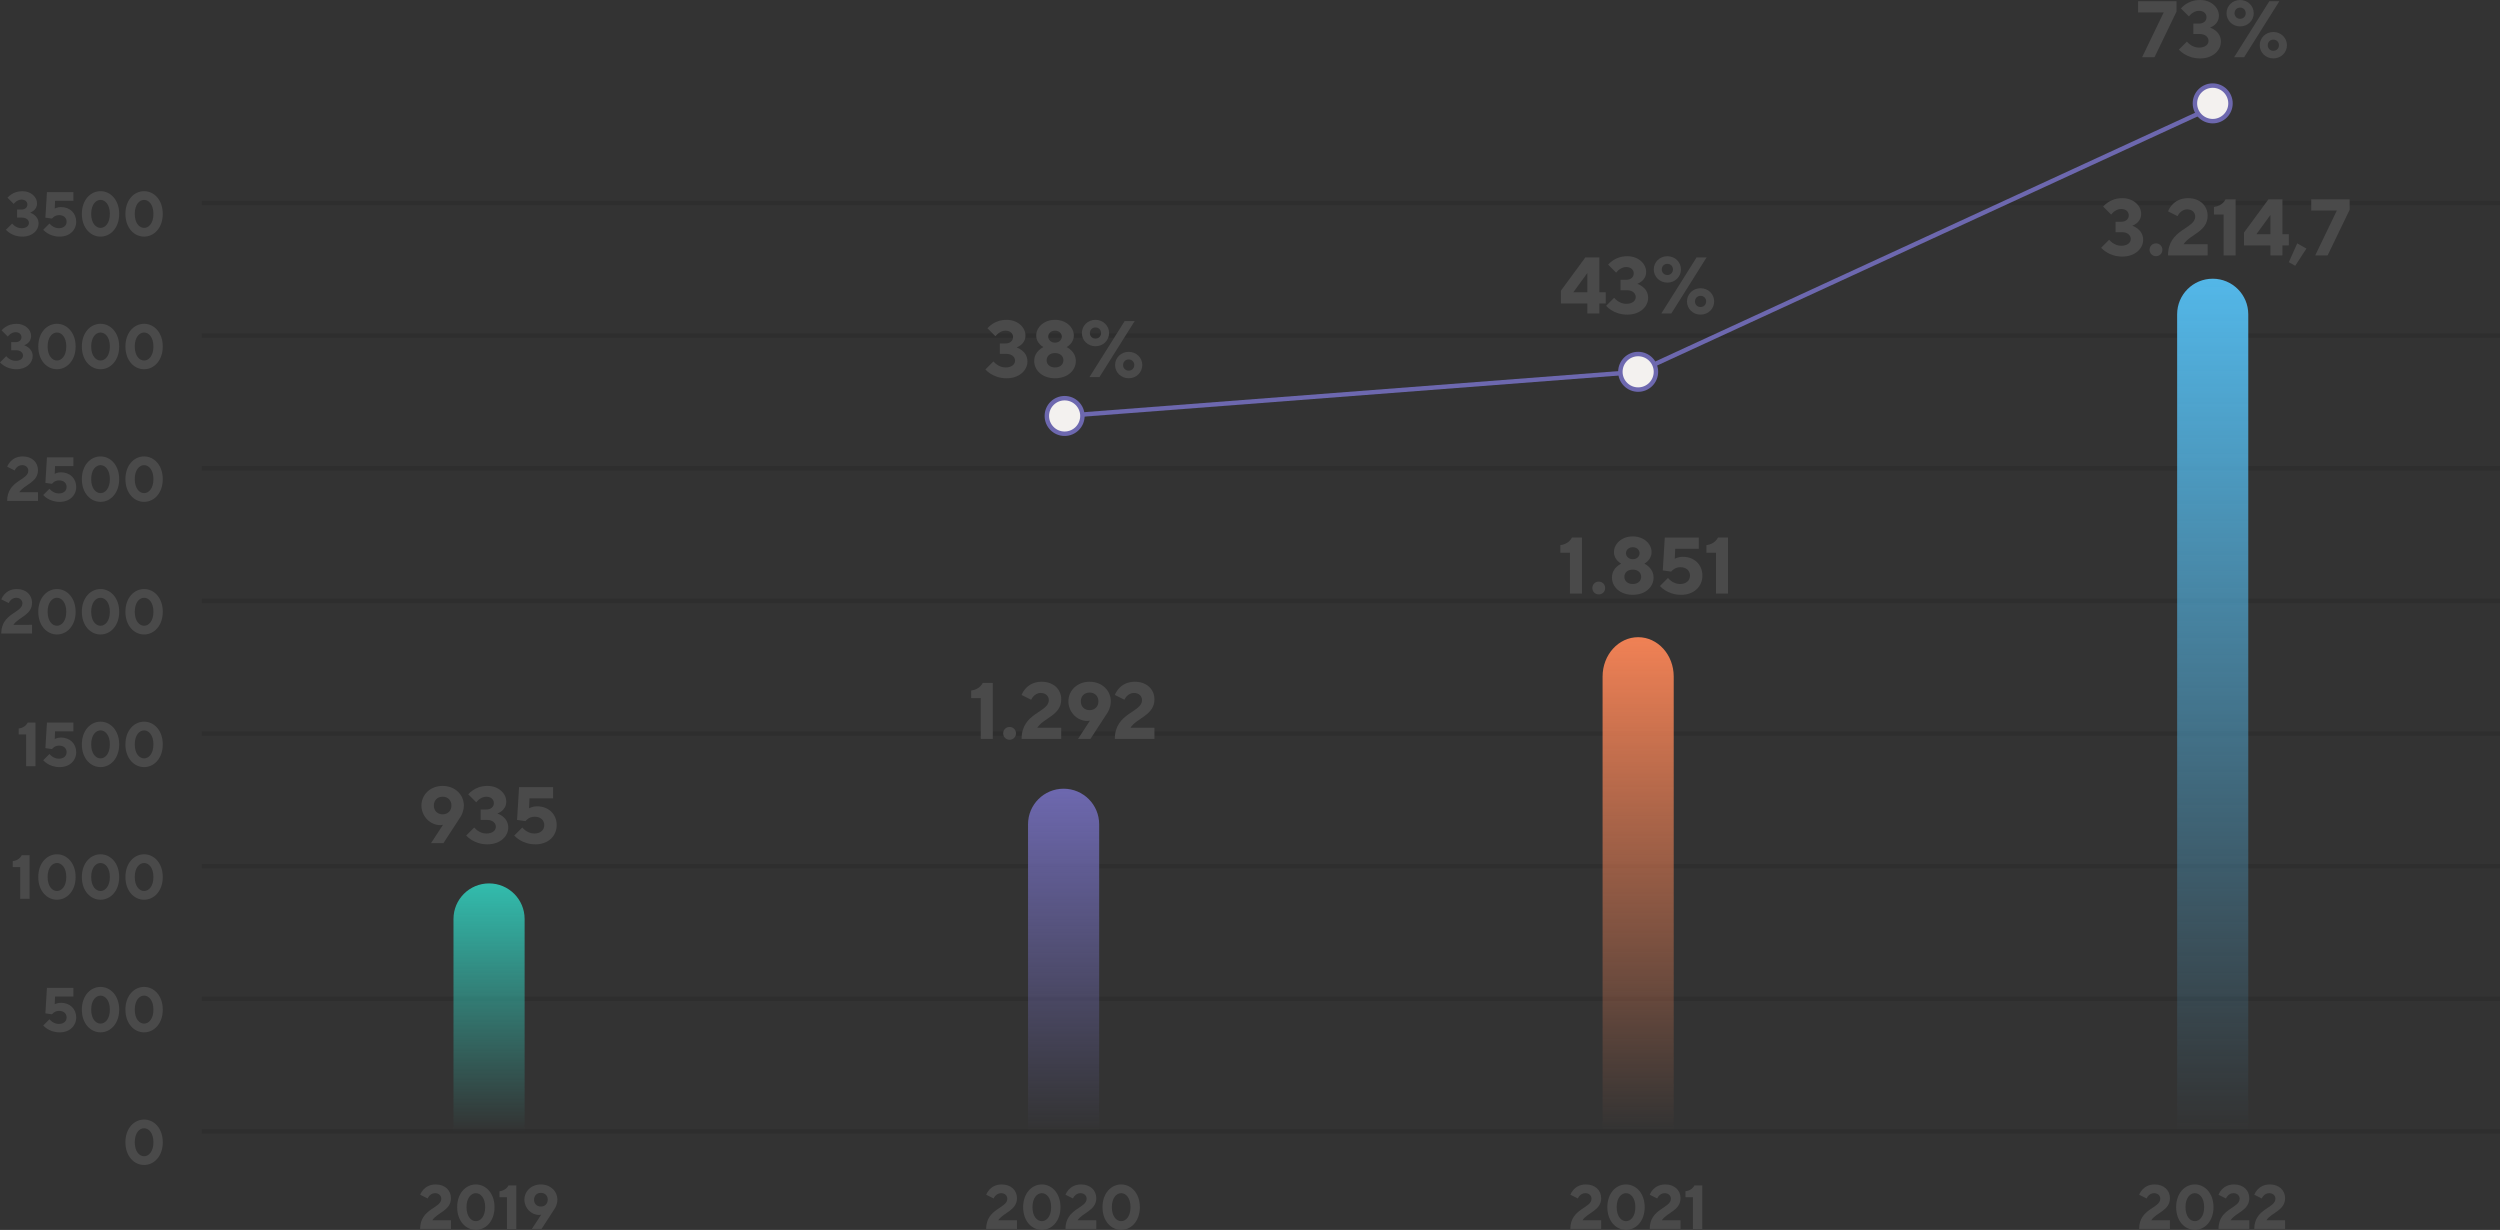 <?xml version="1.0" encoding="UTF-8"?>
<svg xmlns="http://www.w3.org/2000/svg" xmlns:xlink="http://www.w3.org/1999/xlink" id="Layer_2" viewBox="0 0 562.31 276.64">
  <rect x="0" y="0" width="562.31" height="276.64" fill="#333333" stroke="none"/>
  <defs>
    <style>.cls-1{fill:url(#linear-gradient-2);}.cls-2{stroke:#000;}.cls-2,.cls-3,.cls-4{stroke-miterlimit:10;}.cls-2,.cls-4{fill:none;}.cls-5{fill:#4a4a4a;}.cls-6{opacity:.1;}.cls-7{fill:url(#linear-gradient-3);}.cls-8{fill:url(#linear-gradient);}.cls-3{fill:#f3f1ef;}.cls-3,.cls-4{stroke:#6d68af;}.cls-9{fill:url(#linear-gradient-4);}</style>
    <linearGradient id="linear-gradient" x1="110" y1="254.48" x2="110" y2="198.7" gradientTransform="matrix(1, 0, 0, 1, 0, 0)" gradientUnits="userSpaceOnUse">
      <stop offset="0" stop-color="#32bcad" stop-opacity="0"></stop>
      <stop offset="1" stop-color="#32bcad"></stop>
    </linearGradient>
    <linearGradient id="linear-gradient-2" x1="239.23" y1="254.48" x2="239.23" y2="177.4" gradientTransform="matrix(1, 0, 0, 1, 0, 0)" gradientUnits="userSpaceOnUse">
      <stop offset="0" stop-color="#6d68af" stop-opacity="0"></stop>
      <stop offset="1" stop-color="#6d68af"></stop>
    </linearGradient>
    <linearGradient id="linear-gradient-3" x1="368.46" y1="254.48" x2="368.46" y2="143.32" gradientTransform="matrix(1, 0, 0, 1, 0, 0)" gradientUnits="userSpaceOnUse">
      <stop offset="0" stop-color="#f08155" stop-opacity="0"></stop>
      <stop offset="1" stop-color="#f08155"></stop>
    </linearGradient>
    <linearGradient id="linear-gradient-4" x1="497.69" y1="254.48" x2="497.69" y2="62.69" gradientTransform="matrix(1, 0, 0, 1, 0, 0)" gradientUnits="userSpaceOnUse">
      <stop offset="0" stop-color="#53b7e8" stop-opacity="0"></stop>
      <stop offset="1" stop-color="#53b7e8"></stop>
    </linearGradient>
  </defs>
  <g id="Layer_1-2">
    <g>
      <g class="cls-6">
        <g>
          <line class="cls-2" x1="45.39" y1="254.48" x2="562.31" y2="254.48"></line>
          <line class="cls-2" x1="45.39" y1="224.65" x2="562.31" y2="224.65"></line>
          <line class="cls-2" x1="45.39" y1="194.82" x2="562.31" y2="194.82"></line>
          <line class="cls-2" x1="45.39" y1="164.99" x2="562.31" y2="164.99"></line>
          <line class="cls-2" x1="45.39" y1="135.16" x2="562.31" y2="135.16"></line>
          <line class="cls-2" x1="45.39" y1="105.33" x2="562.31" y2="105.33"></line>
          <line class="cls-2" x1="45.39" y1="75.5" x2="562.31" y2="75.5"></line>
          <line class="cls-2" x1="45.39" y1="45.67" x2="562.31" y2="45.67"></line>
        </g>
      </g>
      <g>
        <path class="cls-5" d="M28.21,256.92c0-3.15,1.96-5.11,4.2-5.11s4.2,1.96,4.2,5.11-1.96,5.11-4.2,5.11-4.2-1.96-4.2-5.11Zm6.3,0c0-2.1-1.05-3.15-2.1-3.15s-2.1,1.05-2.1,3.15,1.05,3.15,2.1,3.15,2.1-1.05,2.1-3.15Z"></path>
        <g>
          <path class="cls-5" d="M11.13,229.26c.17,.2,.36,.38,.57,.53,.38,.27,.9,.52,1.53,.52,1.12,0,1.75-.63,1.75-1.47s-.62-1.47-1.68-1.47c-.55,0-.94,.18-1.21,.39-.15,.11-.29,.24-.41,.38l-1.47-.21,.35-5.74h5.95v1.96h-4.13l-.07,1.75c.1-.07,.22-.13,.38-.17,.24-.1,.59-.18,1.02-.18,2.03,0,3.43,1.39,3.43,3.29s-1.47,3.36-3.71,3.36c-1.23,0-2.16-.38-2.77-.77-.36-.22-.67-.48-.94-.77l1.4-1.4Z"></path>
          <path class="cls-5" d="M18.41,227.09c0-3.15,1.96-5.11,4.2-5.11s4.2,1.96,4.2,5.11-1.96,5.11-4.2,5.11-4.2-1.96-4.2-5.11Zm6.3,0c0-2.1-1.05-3.15-2.1-3.15s-2.1,1.05-2.1,3.15,1.05,3.15,2.1,3.15,2.1-1.05,2.1-3.15Z"></path>
          <path class="cls-5" d="M28.21,227.09c0-3.15,1.96-5.11,4.2-5.11s4.2,1.96,4.2,5.11-1.96,5.11-4.2,5.11-4.2-1.96-4.2-5.11Zm6.3,0c0-2.1-1.05-3.15-2.1-3.15s-2.1,1.05-2.1,3.15,1.05,3.15,2.1,3.15,2.1-1.05,2.1-3.15Z"></path>
        </g>
        <g>
          <path class="cls-5" d="M4.55,195.02h-1.68v-1.33c.79-.1,1.28-.42,1.6-.74,.18-.18,.32-.38,.43-.59h1.75v9.81h-2.1v-7.14Z"></path>
          <path class="cls-5" d="M8.61,197.26c0-3.15,1.96-5.11,4.2-5.11s4.2,1.96,4.2,5.11-1.96,5.11-4.2,5.11-4.2-1.96-4.2-5.11Zm6.3,0c0-2.1-1.05-3.15-2.1-3.15s-2.1,1.05-2.1,3.15,1.05,3.15,2.1,3.15,2.1-1.05,2.1-3.15Z"></path>
          <path class="cls-5" d="M18.41,197.26c0-3.15,1.96-5.11,4.2-5.11s4.2,1.96,4.2,5.11-1.96,5.11-4.2,5.11-4.2-1.96-4.2-5.11Zm6.3,0c0-2.1-1.05-3.15-2.1-3.15s-2.1,1.05-2.1,3.15,1.05,3.15,2.1,3.15,2.1-1.05,2.1-3.15Z"></path>
          <path class="cls-5" d="M28.21,197.26c0-3.15,1.96-5.11,4.2-5.11s4.2,1.96,4.2,5.11-1.96,5.11-4.2,5.11-4.2-1.96-4.2-5.11Zm6.3,0c0-2.1-1.05-3.15-2.1-3.15s-2.1,1.05-2.1,3.15,1.05,3.15,2.1,3.15,2.1-1.05,2.1-3.15Z"></path>
        </g>
        <g>
          <path class="cls-5" d="M5.88,165.19h-1.68v-1.33c.79-.1,1.28-.42,1.6-.74,.18-.18,.32-.38,.43-.59h1.75v9.81h-2.1v-7.14Z"></path>
          <path class="cls-5" d="M11.13,169.6c.17,.2,.36,.38,.57,.53,.38,.27,.9,.52,1.53,.52,1.12,0,1.75-.63,1.75-1.47s-.62-1.47-1.68-1.47c-.55,0-.94,.18-1.21,.39-.15,.11-.29,.24-.41,.38l-1.47-.21,.35-5.74h5.95v1.96h-4.13l-.07,1.75c.1-.07,.22-.13,.38-.17,.24-.1,.59-.18,1.02-.18,2.03,0,3.43,1.39,3.43,3.29s-1.47,3.36-3.71,3.36c-1.23,0-2.16-.38-2.77-.77-.36-.22-.67-.48-.94-.77l1.4-1.4Z"></path>
          <path class="cls-5" d="M18.41,167.43c0-3.15,1.96-5.11,4.2-5.11s4.2,1.96,4.2,5.11-1.96,5.11-4.2,5.11-4.2-1.96-4.2-5.11Zm6.3,0c0-2.1-1.05-3.15-2.1-3.15s-2.1,1.05-2.1,3.15,1.05,3.15,2.1,3.15,2.1-1.05,2.1-3.15Z"></path>
          <path class="cls-5" d="M28.21,167.43c0-3.15,1.96-5.11,4.2-5.11s4.2,1.96,4.2,5.11-1.96,5.11-4.2,5.11-4.2-1.96-4.2-5.11Zm6.3,0c0-2.1-1.05-3.15-2.1-3.15s-2.1,1.05-2.1,3.15,1.05,3.15,2.1,3.15,2.1-1.05,2.1-3.15Z"></path>
        </g>
        <g>
          <path class="cls-5" d="M7.21,140.54v1.96H.28c0-4.62,4.76-4.62,4.76-6.79,0-.71-.56-1.26-1.4-1.26-.6,0-1.02,.31-1.29,.6-.15,.17-.29,.36-.39,.59l-1.68-.84c.18-.43,.42-.81,.73-1.15,.53-.57,1.4-1.16,2.77-1.16,2.1,0,3.43,1.34,3.43,3.08,0,2.79-3.08,3.24-4.2,4.97H7.21Z"></path>
          <path class="cls-5" d="M8.61,137.6c0-3.15,1.96-5.11,4.2-5.11s4.2,1.96,4.2,5.11-1.96,5.11-4.2,5.11-4.2-1.96-4.2-5.11Zm6.3,0c0-2.1-1.05-3.15-2.1-3.15s-2.1,1.05-2.1,3.15,1.05,3.15,2.1,3.15,2.1-1.05,2.1-3.15Z"></path>
          <path class="cls-5" d="M18.41,137.6c0-3.15,1.96-5.11,4.2-5.11s4.2,1.96,4.2,5.11-1.96,5.11-4.2,5.11-4.2-1.96-4.2-5.11Zm6.3,0c0-2.1-1.05-3.15-2.1-3.15s-2.1,1.05-2.1,3.15,1.05,3.15,2.1,3.15,2.1-1.05,2.1-3.15Z"></path>
          <path class="cls-5" d="M28.21,137.6c0-3.15,1.96-5.11,4.2-5.11s4.2,1.96,4.2,5.11-1.96,5.11-4.2,5.11-4.2-1.96-4.2-5.11Zm6.3,0c0-2.1-1.05-3.15-2.1-3.15s-2.1,1.05-2.1,3.15,1.05,3.15,2.1,3.15,2.1-1.05,2.1-3.15Z"></path>
        </g>
        <g>
          <path class="cls-5" d="M8.54,110.71v1.96H1.61c0-4.62,4.76-4.62,4.76-6.79,0-.71-.56-1.26-1.4-1.26-.6,0-1.02,.31-1.29,.6-.15,.17-.29,.36-.39,.59l-1.68-.84c.18-.43,.42-.81,.73-1.15,.53-.57,1.4-1.16,2.77-1.16,2.1,0,3.43,1.34,3.43,3.08,0,2.79-3.08,3.24-4.2,4.97h4.2Z"></path>
          <path class="cls-5" d="M11.13,109.94c.17,.2,.36,.38,.57,.53,.38,.27,.9,.52,1.53,.52,1.12,0,1.75-.63,1.75-1.47s-.62-1.47-1.68-1.47c-.55,0-.94,.18-1.21,.39-.15,.11-.29,.24-.41,.38l-1.47-.21,.35-5.74h5.95v1.96h-4.13l-.07,1.75c.1-.07,.22-.13,.38-.17,.24-.1,.59-.18,1.02-.18,2.03,0,3.43,1.39,3.43,3.29s-1.47,3.36-3.71,3.36c-1.23,0-2.16-.38-2.77-.77-.36-.22-.67-.48-.94-.77l1.4-1.4Z"></path>
          <path class="cls-5" d="M18.41,107.77c0-3.15,1.96-5.11,4.2-5.11s4.2,1.96,4.2,5.11-1.96,5.11-4.2,5.11-4.2-1.96-4.2-5.11Zm6.3,0c0-2.1-1.05-3.15-2.1-3.15s-2.1,1.05-2.1,3.15,1.05,3.15,2.1,3.15,2.1-1.05,2.1-3.15Z"></path>
          <path class="cls-5" d="M28.21,107.77c0-3.15,1.96-5.11,4.2-5.11s4.2,1.96,4.2,5.11-1.96,5.11-4.2,5.11-4.2-1.96-4.2-5.11Zm6.3,0c0-2.1-1.05-3.15-2.1-3.15s-2.1,1.05-2.1,3.15,1.05,3.15,2.1,3.15,2.1-1.05,2.1-3.15Z"></path>
        </g>
        <g>
          <path class="cls-5" d="M1.4,80.11c.17,.2,.36,.38,.57,.53,.38,.27,.9,.52,1.53,.52,1.12,0,1.68-.56,1.68-1.19s-.55-1.19-1.54-1.19h-1.12v-1.82h.98c.84,0,1.33-.49,1.33-1.12s-.49-1.12-1.33-1.12c-.55,0-.95,.25-1.27,.49-.18,.15-.34,.31-.48,.49l-1.4-1.4c.24-.27,.52-.52,.84-.73,.56-.38,1.4-.74,2.52-.74,1.96,0,3.29,1.33,3.29,2.73,0,.83-.39,1.33-.77,1.65-.24,.18-.49,.34-.77,.45,.35,.13,.66,.29,.94,.52,.48,.36,.95,1.01,.95,1.93,0,1.53-1.4,2.94-3.64,2.94-1.23,0-2.16-.38-2.77-.77-.36-.22-.67-.48-.94-.77l1.4-1.4Z"></path>
          <path class="cls-5" d="M8.61,77.94c0-3.15,1.96-5.11,4.2-5.11s4.2,1.96,4.2,5.11-1.96,5.11-4.2,5.11-4.2-1.96-4.2-5.11Zm6.3,0c0-2.1-1.05-3.15-2.1-3.15s-2.1,1.05-2.1,3.15,1.05,3.15,2.1,3.15,2.1-1.05,2.1-3.15Z"></path>
          <path class="cls-5" d="M18.41,77.94c0-3.15,1.96-5.11,4.2-5.11s4.2,1.96,4.2,5.11-1.96,5.11-4.2,5.11-4.2-1.96-4.2-5.11Zm6.3,0c0-2.1-1.05-3.15-2.1-3.15s-2.1,1.05-2.1,3.15,1.05,3.15,2.1,3.15,2.1-1.05,2.1-3.15Z"></path>
          <path class="cls-5" d="M28.21,77.94c0-3.15,1.96-5.11,4.2-5.11s4.2,1.96,4.2,5.11-1.96,5.11-4.2,5.11-4.2-1.96-4.2-5.11Zm6.3,0c0-2.1-1.05-3.15-2.1-3.15s-2.1,1.05-2.1,3.15,1.05,3.15,2.1,3.15,2.1-1.05,2.1-3.15Z"></path>
        </g>
        <g>
          <path class="cls-5" d="M2.73,50.28c.17,.2,.36,.38,.57,.53,.38,.27,.9,.52,1.53,.52,1.12,0,1.68-.56,1.68-1.19s-.55-1.19-1.54-1.19h-1.12v-1.82h.98c.84,0,1.33-.49,1.33-1.12s-.49-1.12-1.33-1.12c-.55,0-.95,.25-1.27,.49-.18,.15-.34,.31-.48,.49l-1.4-1.4c.24-.27,.52-.52,.84-.73,.56-.38,1.4-.74,2.52-.74,1.96,0,3.29,1.33,3.29,2.73,0,.83-.39,1.33-.77,1.65-.24,.18-.49,.34-.77,.45,.35,.13,.66,.29,.94,.52,.48,.36,.95,1.01,.95,1.93,0,1.53-1.4,2.94-3.64,2.94-1.23,0-2.16-.38-2.77-.77-.36-.22-.67-.48-.94-.77l1.4-1.4Z"></path>
          <path class="cls-5" d="M11.13,50.28c.17,.2,.36,.38,.57,.53,.38,.27,.9,.52,1.53,.52,1.12,0,1.75-.63,1.75-1.47s-.62-1.47-1.68-1.47c-.55,0-.94,.18-1.21,.39-.15,.11-.29,.24-.41,.38l-1.47-.21,.35-5.74h5.95v1.96h-4.13l-.07,1.75c.1-.07,.22-.13,.38-.17,.24-.1,.59-.18,1.02-.18,2.03,0,3.43,1.39,3.43,3.29s-1.47,3.36-3.71,3.36c-1.23,0-2.16-.38-2.77-.77-.36-.22-.67-.48-.94-.77l1.4-1.4Z"></path>
          <path class="cls-5" d="M18.41,48.11c0-3.15,1.96-5.11,4.2-5.11s4.2,1.96,4.2,5.11-1.96,5.11-4.2,5.11-4.2-1.96-4.2-5.11Zm6.3,0c0-2.1-1.05-3.15-2.1-3.15s-2.1,1.05-2.1,3.15,1.05,3.15,2.1,3.15,2.1-1.05,2.1-3.15Z"></path>
          <path class="cls-5" d="M28.21,48.11c0-3.15,1.96-5.11,4.2-5.11s4.2,1.96,4.2,5.11-1.96,5.11-4.2,5.11-4.2-1.96-4.2-5.11Zm6.3,0c0-2.1-1.05-3.15-2.1-3.15s-2.1,1.05-2.1,3.15,1.05,3.15,2.1,3.15,2.1-1.05,2.1-3.15Z"></path>
        </g>
      </g>
      <path class="cls-8" d="M110,198.7h0c4.42,0,8,3.58,8,8v47.78h-16v-47.78c0-4.42,3.58-8,8-8Z"></path>
      <path class="cls-1" d="M239.23,177.4h0c4.42,0,8,3.58,8,8v69.08h-16v-69.08c0-4.42,3.58-8,8-8Z"></path>
      <path class="cls-7" d="M368.46,143.32h0c4.42,0,8,3.96,8,8.85v102.3h-16v-102.3c0-4.89,3.58-8.85,8-8.85Z"></path>
      <path class="cls-9" d="M497.69,62.69h0c4.42,0,8,3.58,8,8V254.48h-16V70.69c0-4.42,3.58-8,8-8Z"></path>
      <g>
        <path class="cls-5" d="M488.07,274.46v1.96h-6.93c0-4.62,4.76-4.62,4.76-6.79,0-.71-.56-1.26-1.4-1.26-.6,0-1.02,.31-1.29,.6-.15,.17-.29,.36-.39,.59l-1.68-.84c.18-.43,.42-.81,.73-1.15,.53-.57,1.4-1.16,2.77-1.16,2.1,0,3.43,1.34,3.43,3.08,0,2.79-3.08,3.24-4.2,4.97h4.2Z"></path>
        <path class="cls-5" d="M489.47,271.52c0-3.15,1.96-5.11,4.2-5.11s4.2,1.96,4.2,5.11-1.96,5.11-4.2,5.11-4.2-1.96-4.2-5.11Zm6.3,0c0-2.1-1.05-3.15-2.1-3.15s-2.1,1.05-2.1,3.15,1.05,3.15,2.1,3.15,2.1-1.05,2.1-3.15Z"></path>
        <path class="cls-5" d="M505.92,274.46v1.96h-6.93c0-4.62,4.76-4.62,4.76-6.79,0-.71-.56-1.26-1.4-1.26-.6,0-1.02,.31-1.29,.6-.15,.17-.29,.36-.39,.59l-1.68-.84c.18-.43,.42-.81,.73-1.15,.53-.57,1.4-1.16,2.77-1.16,2.1,0,3.43,1.34,3.43,3.08,0,2.79-3.08,3.24-4.2,4.97h4.2Z"></path>
        <path class="cls-5" d="M513.97,274.46v1.96h-6.93c0-4.62,4.76-4.62,4.76-6.79,0-.71-.56-1.26-1.4-1.26-.6,0-1.02,.31-1.29,.6-.15,.17-.29,.36-.39,.59l-1.68-.84c.18-.43,.42-.81,.73-1.15,.53-.57,1.4-1.16,2.77-1.16,2.1,0,3.43,1.34,3.43,3.08,0,2.79-3.08,3.24-4.2,4.97h4.2Z"></path>
      </g>
      <g>
        <path class="cls-5" d="M360.14,274.46v1.96h-6.93c0-4.62,4.76-4.62,4.76-6.79,0-.71-.56-1.26-1.4-1.26-.6,0-1.02,.31-1.29,.6-.15,.17-.29,.36-.39,.59l-1.68-.84c.18-.43,.42-.81,.73-1.15,.53-.57,1.4-1.16,2.77-1.16,2.1,0,3.43,1.34,3.43,3.08,0,2.79-3.08,3.24-4.2,4.97h4.2Z"></path>
        <path class="cls-5" d="M361.53,271.52c0-3.15,1.96-5.11,4.2-5.11s4.2,1.96,4.2,5.11-1.96,5.11-4.2,5.11-4.2-1.96-4.2-5.11Zm6.3,0c0-2.1-1.05-3.15-2.1-3.15s-2.1,1.05-2.1,3.15,1.05,3.15,2.1,3.15,2.1-1.05,2.1-3.15Z"></path>
        <path class="cls-5" d="M377.99,274.46v1.96h-6.93c0-4.62,4.76-4.62,4.76-6.79,0-.71-.56-1.26-1.4-1.26-.6,0-1.02,.31-1.29,.6-.15,.17-.29,.36-.39,.59l-1.68-.84c.18-.43,.42-.81,.73-1.15,.53-.57,1.4-1.16,2.77-1.16,2.1,0,3.43,1.34,3.43,3.08,0,2.79-3.08,3.24-4.2,4.97h4.2Z"></path>
        <path class="cls-5" d="M380.78,269.28h-1.68v-1.33c.79-.1,1.28-.42,1.6-.74,.18-.18,.32-.38,.43-.59h1.75v9.81h-2.1v-7.14Z"></path>
      </g>
      <g>
        <path class="cls-5" d="M228.74,274.46v1.96h-6.93c0-4.62,4.76-4.62,4.76-6.79,0-.71-.56-1.26-1.4-1.26-.6,0-1.02,.31-1.29,.6-.15,.17-.29,.36-.39,.59l-1.68-.84c.18-.43,.42-.81,.73-1.15,.53-.57,1.4-1.16,2.77-1.16,2.1,0,3.43,1.34,3.43,3.08,0,2.79-3.08,3.24-4.2,4.97h4.2Z"></path>
        <path class="cls-5" d="M230.13,271.52c0-3.15,1.96-5.11,4.2-5.11s4.2,1.96,4.2,5.11-1.96,5.11-4.2,5.11-4.2-1.96-4.2-5.11Zm6.3,0c0-2.1-1.05-3.15-2.1-3.15s-2.1,1.05-2.1,3.15,1.05,3.15,2.1,3.15,2.1-1.05,2.1-3.15Z"></path>
        <path class="cls-5" d="M246.58,274.46v1.96h-6.93c0-4.62,4.76-4.62,4.76-6.79,0-.71-.56-1.26-1.4-1.26-.6,0-1.02,.31-1.29,.6-.15,.17-.29,.36-.39,.59l-1.68-.84c.18-.43,.42-.81,.73-1.15,.53-.57,1.4-1.16,2.77-1.16,2.1,0,3.43,1.34,3.43,3.08,0,2.79-3.08,3.24-4.2,4.97h4.2Z"></path>
        <path class="cls-5" d="M247.98,271.52c0-3.15,1.96-5.11,4.2-5.11s4.2,1.96,4.2,5.11-1.96,5.11-4.2,5.11-4.2-1.96-4.2-5.11Zm6.3,0c0-2.1-1.05-3.15-2.1-3.15s-2.1,1.05-2.1,3.15,1.05,3.15,2.1,3.15,2.1-1.05,2.1-3.15Z"></path>
      </g>
      <g>
        <path class="cls-5" d="M101.43,274.46v1.96h-6.93c0-4.62,4.76-4.62,4.76-6.79,0-.71-.56-1.26-1.4-1.26-.6,0-1.02,.31-1.29,.6-.15,.17-.29,.36-.39,.59l-1.68-.84c.18-.43,.42-.81,.73-1.15,.53-.57,1.4-1.16,2.77-1.16,2.1,0,3.43,1.34,3.43,3.08,0,2.79-3.08,3.24-4.2,4.97h4.2Z"></path>
        <path class="cls-5" d="M102.83,271.52c0-3.15,1.96-5.11,4.2-5.11s4.2,1.96,4.2,5.11-1.96,5.11-4.2,5.11-4.2-1.96-4.2-5.11Zm6.3,0c0-2.1-1.05-3.15-2.1-3.15s-2.1,1.05-2.1,3.15,1.05,3.15,2.1,3.15,2.1-1.05,2.1-3.15Z"></path>
        <path class="cls-5" d="M114.03,269.28h-1.68v-1.33c.79-.1,1.28-.42,1.6-.74,.18-.18,.32-.38,.43-.59h1.75v9.81h-2.1v-7.14Z"></path>
        <path class="cls-5" d="M121.73,273.2l-.14,.04c-.1,.01-.2,.03-.35,.03-1.75,0-3.29-1.54-3.29-3.43s1.54-3.43,3.71-3.43,3.71,1.54,3.71,3.43c0,.67-.21,1.26-.42,1.69-.13,.25-.27,.48-.42,.69l-2.73,4.2h-2.17l2.1-3.22Zm-.07-1.82c.91,0,1.54-.63,1.54-1.54s-.63-1.54-1.54-1.54-1.54,.63-1.54,1.54,.63,1.54,1.54,1.54Z"></path>
      </g>
    </g>
    <g>
      <line class="cls-4" x1="368.46" y1="83.63" x2="239.23" y2="93.56"></line>
      <line class="cls-4" x1="497.69" y1="24.08" x2="368.46" y2="83.63"></line>
    </g>
    <circle class="cls-3" cx="497.69" cy="23.25" r="4"></circle>
    <circle class="cls-3" cx="368.46" cy="83.63" r="4"></circle>
    <circle class="cls-3" cx="239.46" cy="93.56" r="4"></circle>
    <g>
      <path class="cls-5" d="M486.67,2.79h-5.76V.27h8.64V2.61l-4.95,10.26h-2.79l4.86-10.08Z"></path>
      <path class="cls-5" d="M491.89,9.36c.22,.25,.47,.49,.74,.68,.49,.34,1.15,.67,1.96,.67,1.44,0,2.16-.72,2.16-1.53s-.7-1.53-1.98-1.53h-1.44v-2.34h1.26c1.08,0,1.71-.63,1.71-1.44s-.63-1.44-1.71-1.44c-.7,0-1.22,.32-1.64,.63-.23,.2-.43,.4-.61,.63l-1.8-1.8c.31-.34,.67-.67,1.08-.94,.72-.49,1.8-.95,3.24-.95,2.52,0,4.23,1.71,4.23,3.51,0,1.06-.5,1.71-.99,2.12-.31,.23-.63,.43-.99,.58,.45,.16,.85,.38,1.21,.67,.61,.47,1.22,1.3,1.22,2.48,0,1.96-1.8,3.78-4.68,3.78-1.58,0-2.77-.49-3.57-.99-.47-.29-.86-.61-1.21-.99l1.8-1.8Z"></path>
      <path class="cls-5" d="M503.86,0c1.73,0,3.06,1.33,3.06,2.97s-1.33,2.97-3.06,2.97-3.06-1.33-3.06-2.97,1.33-2.97,3.06-2.97Zm6.57,.27h2.25l-7.92,12.6h-2.25l7.92-12.6Zm-6.57,3.96c.72,0,1.26-.54,1.26-1.26s-.54-1.26-1.26-1.26-1.26,.54-1.26,1.26,.54,1.26,1.26,1.26Zm7.47,2.97c1.73,0,3.06,1.33,3.06,2.97s-1.33,2.97-3.06,2.97-3.06-1.33-3.06-2.97,1.33-2.97,3.06-2.97Zm1.26,2.97c0-.72-.54-1.26-1.26-1.26s-1.26,.54-1.26,1.26,.54,1.26,1.26,1.26,1.26-.54,1.26-1.26Z"></path>
    </g>
    <g>
      <path class="cls-5" d="M474.4,53.93c.22,.25,.47,.49,.74,.68,.49,.34,1.15,.67,1.96,.67,1.44,0,2.16-.72,2.16-1.53s-.7-1.53-1.98-1.53h-1.44v-2.34h1.26c1.08,0,1.71-.63,1.71-1.44s-.63-1.44-1.71-1.44c-.7,0-1.22,.32-1.64,.63-.23,.2-.43,.4-.61,.63l-1.8-1.8c.31-.34,.67-.67,1.08-.94,.72-.49,1.8-.95,3.24-.95,2.52,0,4.23,1.71,4.23,3.51,0,1.06-.5,1.71-.99,2.12-.31,.23-.63,.43-.99,.58,.45,.16,.85,.38,1.21,.67,.61,.47,1.22,1.3,1.22,2.48,0,1.96-1.8,3.78-4.68,3.78-1.58,0-2.77-.49-3.56-.99-.47-.29-.87-.61-1.21-.99l1.8-1.8Z"></path>
      <path class="cls-5" d="M484.93,54.74c.81,0,1.44,.63,1.44,1.44s-.63,1.44-1.44,1.44-1.44-.63-1.44-1.44,.63-1.44,1.44-1.44Z"></path>
      <path class="cls-5" d="M496.55,54.92v2.52h-8.91c0-5.94,6.12-5.94,6.12-8.73,0-.92-.72-1.62-1.8-1.62-.77,0-1.31,.4-1.66,.77-.2,.22-.38,.47-.5,.76l-2.16-1.08c.23-.56,.54-1.04,.94-1.48,.68-.74,1.8-1.49,3.56-1.49,2.7,0,4.41,1.73,4.41,3.96,0,3.58-3.96,4.16-5.4,6.39h5.4Z"></path>
      <path class="cls-5" d="M500.14,48.26h-2.16v-1.71c1.01-.13,1.64-.54,2.05-.95,.23-.23,.41-.49,.56-.76h2.25v12.6h-2.7v-9.18Z"></path>
      <path class="cls-5" d="M504.73,52.31l5.49-7.47h3.15v7.83h1.44v2.52h-1.44v2.25h-2.7v-2.25h-5.94v-2.88Zm5.94,.36v-4.32l-3.15,4.32h3.15Z"></path>
      <path class="cls-5" d="M516.7,54.74l2.07,1.17-2.52,3.87-1.44-.81,1.89-4.23Z"></path>
      <path class="cls-5" d="M525.61,47.36h-5.76v-2.52h8.64v2.34l-4.95,10.26h-2.79l4.86-10.08Z"></path>
    </g>
    <g>
      <path class="cls-5" d="M353.12,124.33h-2.16v-1.71c1.01-.13,1.64-.54,2.05-.95,.23-.23,.41-.49,.56-.76h2.25v12.6h-2.7v-9.18Z"></path>
      <path class="cls-5" d="M359.6,130.82c.81,0,1.44,.63,1.44,1.44s-.63,1.44-1.44,1.44-1.44-.63-1.44-1.44,.63-1.44,1.44-1.44Z"></path>
      <path class="cls-5" d="M362.57,129.92c0-1.13,.5-1.91,1.03-2.41,.31-.31,.67-.54,1.04-.74-.31-.16-.58-.38-.81-.63-.42-.43-.81-1.06-.81-1.98,0-1.8,1.71-3.51,4.23-3.51s4.23,1.71,4.23,3.51c0,.92-.4,1.55-.81,1.98-.23,.25-.5,.47-.81,.63,.38,.2,.72,.43,1.03,.74,.52,.5,1.04,1.28,1.04,2.41,0,2.07-1.8,3.87-4.68,3.87s-4.68-1.8-4.68-3.87Zm2.79-.18c0,.92,.72,1.62,1.89,1.62s1.89-.7,1.89-1.62-.72-1.62-1.89-1.62-1.89,.7-1.89,1.62Zm.36-5.31c0,.72,.61,1.35,1.53,1.35s1.53-.63,1.53-1.35-.61-1.35-1.53-1.35-1.53,.63-1.53,1.35Z"></path>
      <path class="cls-5" d="M375.17,130.01c.22,.25,.47,.49,.74,.68,.49,.34,1.15,.67,1.96,.67,1.44,0,2.25-.81,2.25-1.89s-.79-1.89-2.16-1.89c-.7,0-1.21,.23-1.55,.5-.2,.14-.38,.31-.52,.49l-1.89-.27,.45-7.38h7.65v2.52h-5.31l-.09,2.25c.13-.09,.29-.16,.49-.22,.31-.13,.76-.23,1.31-.23,2.61,0,4.41,1.78,4.41,4.23s-1.89,4.32-4.77,4.32c-1.58,0-2.77-.49-3.57-.99-.47-.29-.86-.61-1.21-.99l1.8-1.8Z"></path>
      <path class="cls-5" d="M385.97,124.33h-2.16v-1.71c1.01-.13,1.64-.54,2.05-.95,.23-.23,.41-.49,.56-.76h2.25v12.6h-2.7v-9.18Z"></path>
    </g>
    <g>
      <path class="cls-5" d="M220.6,157.03h-2.16v-1.71c1.01-.13,1.64-.54,2.05-.95,.23-.23,.41-.49,.56-.76h2.25v12.6h-2.7v-9.18Z"></path>
      <path class="cls-5" d="M227.08,163.51c.81,0,1.44,.63,1.44,1.44s-.63,1.44-1.44,1.44-1.44-.63-1.44-1.44,.63-1.44,1.44-1.44Z"></path>
      <path class="cls-5" d="M238.69,163.69v2.52h-8.91c0-5.94,6.12-5.94,6.12-8.73,0-.92-.72-1.62-1.8-1.62-.77,0-1.31,.4-1.66,.77-.2,.22-.38,.47-.5,.76l-2.16-1.08c.23-.56,.54-1.04,.94-1.48,.68-.74,1.8-1.49,3.57-1.49,2.7,0,4.41,1.73,4.41,3.96,0,3.58-3.96,4.16-5.4,6.39h5.4Z"></path>
      <path class="cls-5" d="M245.17,162.07l-.18,.05c-.13,.02-.25,.04-.45,.04-2.25,0-4.23-1.98-4.23-4.41s1.98-4.41,4.77-4.41,4.77,1.98,4.77,4.41c0,.86-.27,1.62-.54,2.18-.16,.32-.34,.61-.54,.88l-3.51,5.4h-2.79l2.7-4.14Zm-.09-2.34c1.17,0,1.98-.81,1.98-1.98s-.81-1.98-1.98-1.98-1.98,.81-1.98,1.98,.81,1.98,1.98,1.98Z"></path>
      <path class="cls-5" d="M259.66,163.69v2.52h-8.91c0-5.94,6.12-5.94,6.12-8.73,0-.92-.72-1.62-1.8-1.62-.77,0-1.31,.4-1.66,.77-.2,.22-.38,.47-.5,.76l-2.16-1.08c.23-.56,.54-1.04,.94-1.48,.68-.74,1.8-1.49,3.56-1.49,2.7,0,4.41,1.73,4.41,3.96,0,3.58-3.96,4.16-5.4,6.39h5.4Z"></path>
    </g>
    <g>
      <path class="cls-5" d="M99.65,185.5l-.18,.05c-.13,.02-.25,.04-.45,.04-2.25,0-4.23-1.98-4.23-4.41s1.98-4.41,4.77-4.41,4.77,1.98,4.77,4.41c0,.86-.27,1.62-.54,2.18-.16,.32-.34,.61-.54,.88l-3.51,5.4h-2.79l2.7-4.14Zm-.09-2.34c1.17,0,1.98-.81,1.98-1.98s-.81-1.98-1.98-1.98-1.98,.81-1.98,1.98,.81,1.98,1.98,1.98Z"></path>
      <path class="cls-5" d="M106.67,186.13c.22,.25,.47,.49,.74,.68,.49,.34,1.15,.67,1.96,.67,1.44,0,2.16-.72,2.16-1.53s-.7-1.53-1.98-1.53h-1.44v-2.34h1.26c1.08,0,1.71-.63,1.71-1.44s-.63-1.44-1.71-1.44c-.7,0-1.22,.32-1.64,.63-.23,.2-.43,.4-.61,.63l-1.8-1.8c.31-.34,.67-.67,1.08-.94,.72-.49,1.8-.95,3.24-.95,2.52,0,4.23,1.71,4.23,3.51,0,1.06-.5,1.71-.99,2.12-.31,.23-.63,.43-.99,.58,.45,.16,.85,.38,1.21,.67,.61,.47,1.22,1.3,1.22,2.48,0,1.96-1.8,3.78-4.68,3.78-1.58,0-2.77-.49-3.57-.99-.47-.29-.86-.61-1.21-.99l1.8-1.8Z"></path>
      <path class="cls-5" d="M117.47,186.13c.22,.25,.47,.49,.74,.68,.49,.34,1.15,.67,1.96,.67,1.44,0,2.25-.81,2.25-1.89s-.79-1.89-2.16-1.89c-.7,0-1.21,.23-1.55,.5-.2,.14-.38,.31-.52,.49l-1.89-.27,.45-7.38h7.65v2.52h-5.31l-.09,2.25c.13-.09,.29-.16,.49-.22,.31-.13,.76-.23,1.31-.23,2.61,0,4.41,1.78,4.41,4.23s-1.89,4.32-4.77,4.32c-1.58,0-2.77-.49-3.57-.99-.47-.29-.86-.61-1.21-.99l1.8-1.8Z"></path>
    </g>
    <g>
      <path class="cls-5" d="M351.09,65.37l5.49-7.47h3.15v7.83h1.44v2.52h-1.44v2.25h-2.7v-2.25h-5.94v-2.88Zm5.94,.36v-4.32l-3.15,4.32h3.15Z"></path>
      <path class="cls-5" d="M363.06,66.99c.22,.25,.47,.49,.74,.68,.49,.34,1.15,.67,1.96,.67,1.44,0,2.16-.72,2.16-1.53s-.7-1.53-1.98-1.53h-1.44v-2.34h1.26c1.08,0,1.71-.63,1.71-1.44s-.63-1.44-1.71-1.44c-.7,0-1.22,.32-1.64,.63-.23,.2-.43,.4-.61,.63l-1.8-1.8c.31-.34,.67-.67,1.08-.94,.72-.49,1.8-.95,3.24-.95,2.52,0,4.23,1.71,4.23,3.51,0,1.06-.5,1.71-.99,2.12-.31,.23-.63,.43-.99,.58,.45,.16,.85,.38,1.21,.67,.61,.47,1.22,1.3,1.22,2.48,0,1.96-1.8,3.78-4.68,3.78-1.58,0-2.77-.49-3.57-.99-.47-.29-.86-.61-1.21-.99l1.8-1.8Z"></path>
      <path class="cls-5" d="M375.03,57.63c1.73,0,3.06,1.33,3.06,2.97s-1.33,2.97-3.06,2.97-3.06-1.33-3.06-2.97,1.33-2.97,3.06-2.97Zm6.57,.27h2.25l-7.92,12.6h-2.25l7.92-12.6Zm-6.57,3.96c.72,0,1.26-.54,1.26-1.26s-.54-1.26-1.26-1.26-1.26,.54-1.26,1.26,.54,1.26,1.26,1.26Zm7.47,2.97c1.73,0,3.06,1.33,3.06,2.97s-1.33,2.97-3.06,2.97-3.06-1.33-3.06-2.97,1.33-2.97,3.06-2.97Zm1.26,2.97c0-.72-.54-1.26-1.26-1.26s-1.26,.54-1.26,1.26,.54,1.26,1.26,1.26,1.26-.54,1.26-1.26Z"></path>
    </g>
    <g>
      <path class="cls-5" d="M223.45,81.3c.22,.25,.47,.49,.74,.68,.49,.34,1.15,.67,1.96,.67,1.44,0,2.16-.72,2.16-1.53s-.7-1.53-1.98-1.53h-1.44v-2.34h1.26c1.08,0,1.71-.63,1.71-1.44s-.63-1.44-1.71-1.44c-.7,0-1.22,.32-1.64,.63-.23,.2-.43,.4-.61,.63l-1.8-1.8c.31-.34,.67-.67,1.08-.94,.72-.49,1.8-.95,3.24-.95,2.52,0,4.23,1.71,4.23,3.51,0,1.06-.5,1.71-.99,2.12-.31,.23-.63,.43-.99,.58,.45,.16,.85,.38,1.21,.67,.61,.47,1.22,1.3,1.22,2.48,0,1.96-1.8,3.78-4.68,3.78-1.58,0-2.77-.49-3.57-.99-.47-.29-.86-.61-1.21-.99l1.8-1.8Z"></path>
      <path class="cls-5" d="M232.62,81.21c0-1.13,.5-1.91,1.03-2.41,.31-.31,.67-.54,1.04-.74-.31-.16-.58-.38-.81-.63-.41-.43-.81-1.06-.81-1.98,0-1.8,1.71-3.51,4.23-3.51s4.23,1.71,4.23,3.51c0,.92-.4,1.55-.81,1.98-.23,.25-.5,.47-.81,.63,.38,.2,.72,.43,1.03,.74,.52,.5,1.04,1.28,1.04,2.41,0,2.07-1.8,3.87-4.68,3.87s-4.68-1.8-4.68-3.87Zm2.79-.18c0,.92,.72,1.62,1.89,1.62s1.89-.7,1.89-1.62-.72-1.62-1.89-1.62-1.89,.7-1.89,1.62Zm.36-5.31c0,.72,.61,1.35,1.53,1.35s1.53-.63,1.53-1.35-.61-1.35-1.53-1.35-1.53,.63-1.53,1.35Z"></path>
      <path class="cls-5" d="M246.4,71.94c1.73,0,3.06,1.33,3.06,2.97s-1.33,2.97-3.06,2.97-3.06-1.33-3.06-2.97,1.33-2.97,3.06-2.97Zm6.57,.27h2.25l-7.92,12.6h-2.25l7.92-12.6Zm-6.57,3.96c.72,0,1.26-.54,1.26-1.26s-.54-1.26-1.26-1.26-1.26,.54-1.26,1.26,.54,1.26,1.26,1.26Zm7.47,2.97c1.73,0,3.06,1.33,3.06,2.97s-1.33,2.97-3.06,2.97-3.06-1.33-3.06-2.97,1.33-2.97,3.06-2.97Zm1.26,2.97c0-.72-.54-1.26-1.26-1.26s-1.26,.54-1.26,1.26,.54,1.26,1.26,1.26,1.26-.54,1.26-1.26Z"></path>
    </g>
  </g>
</svg>
